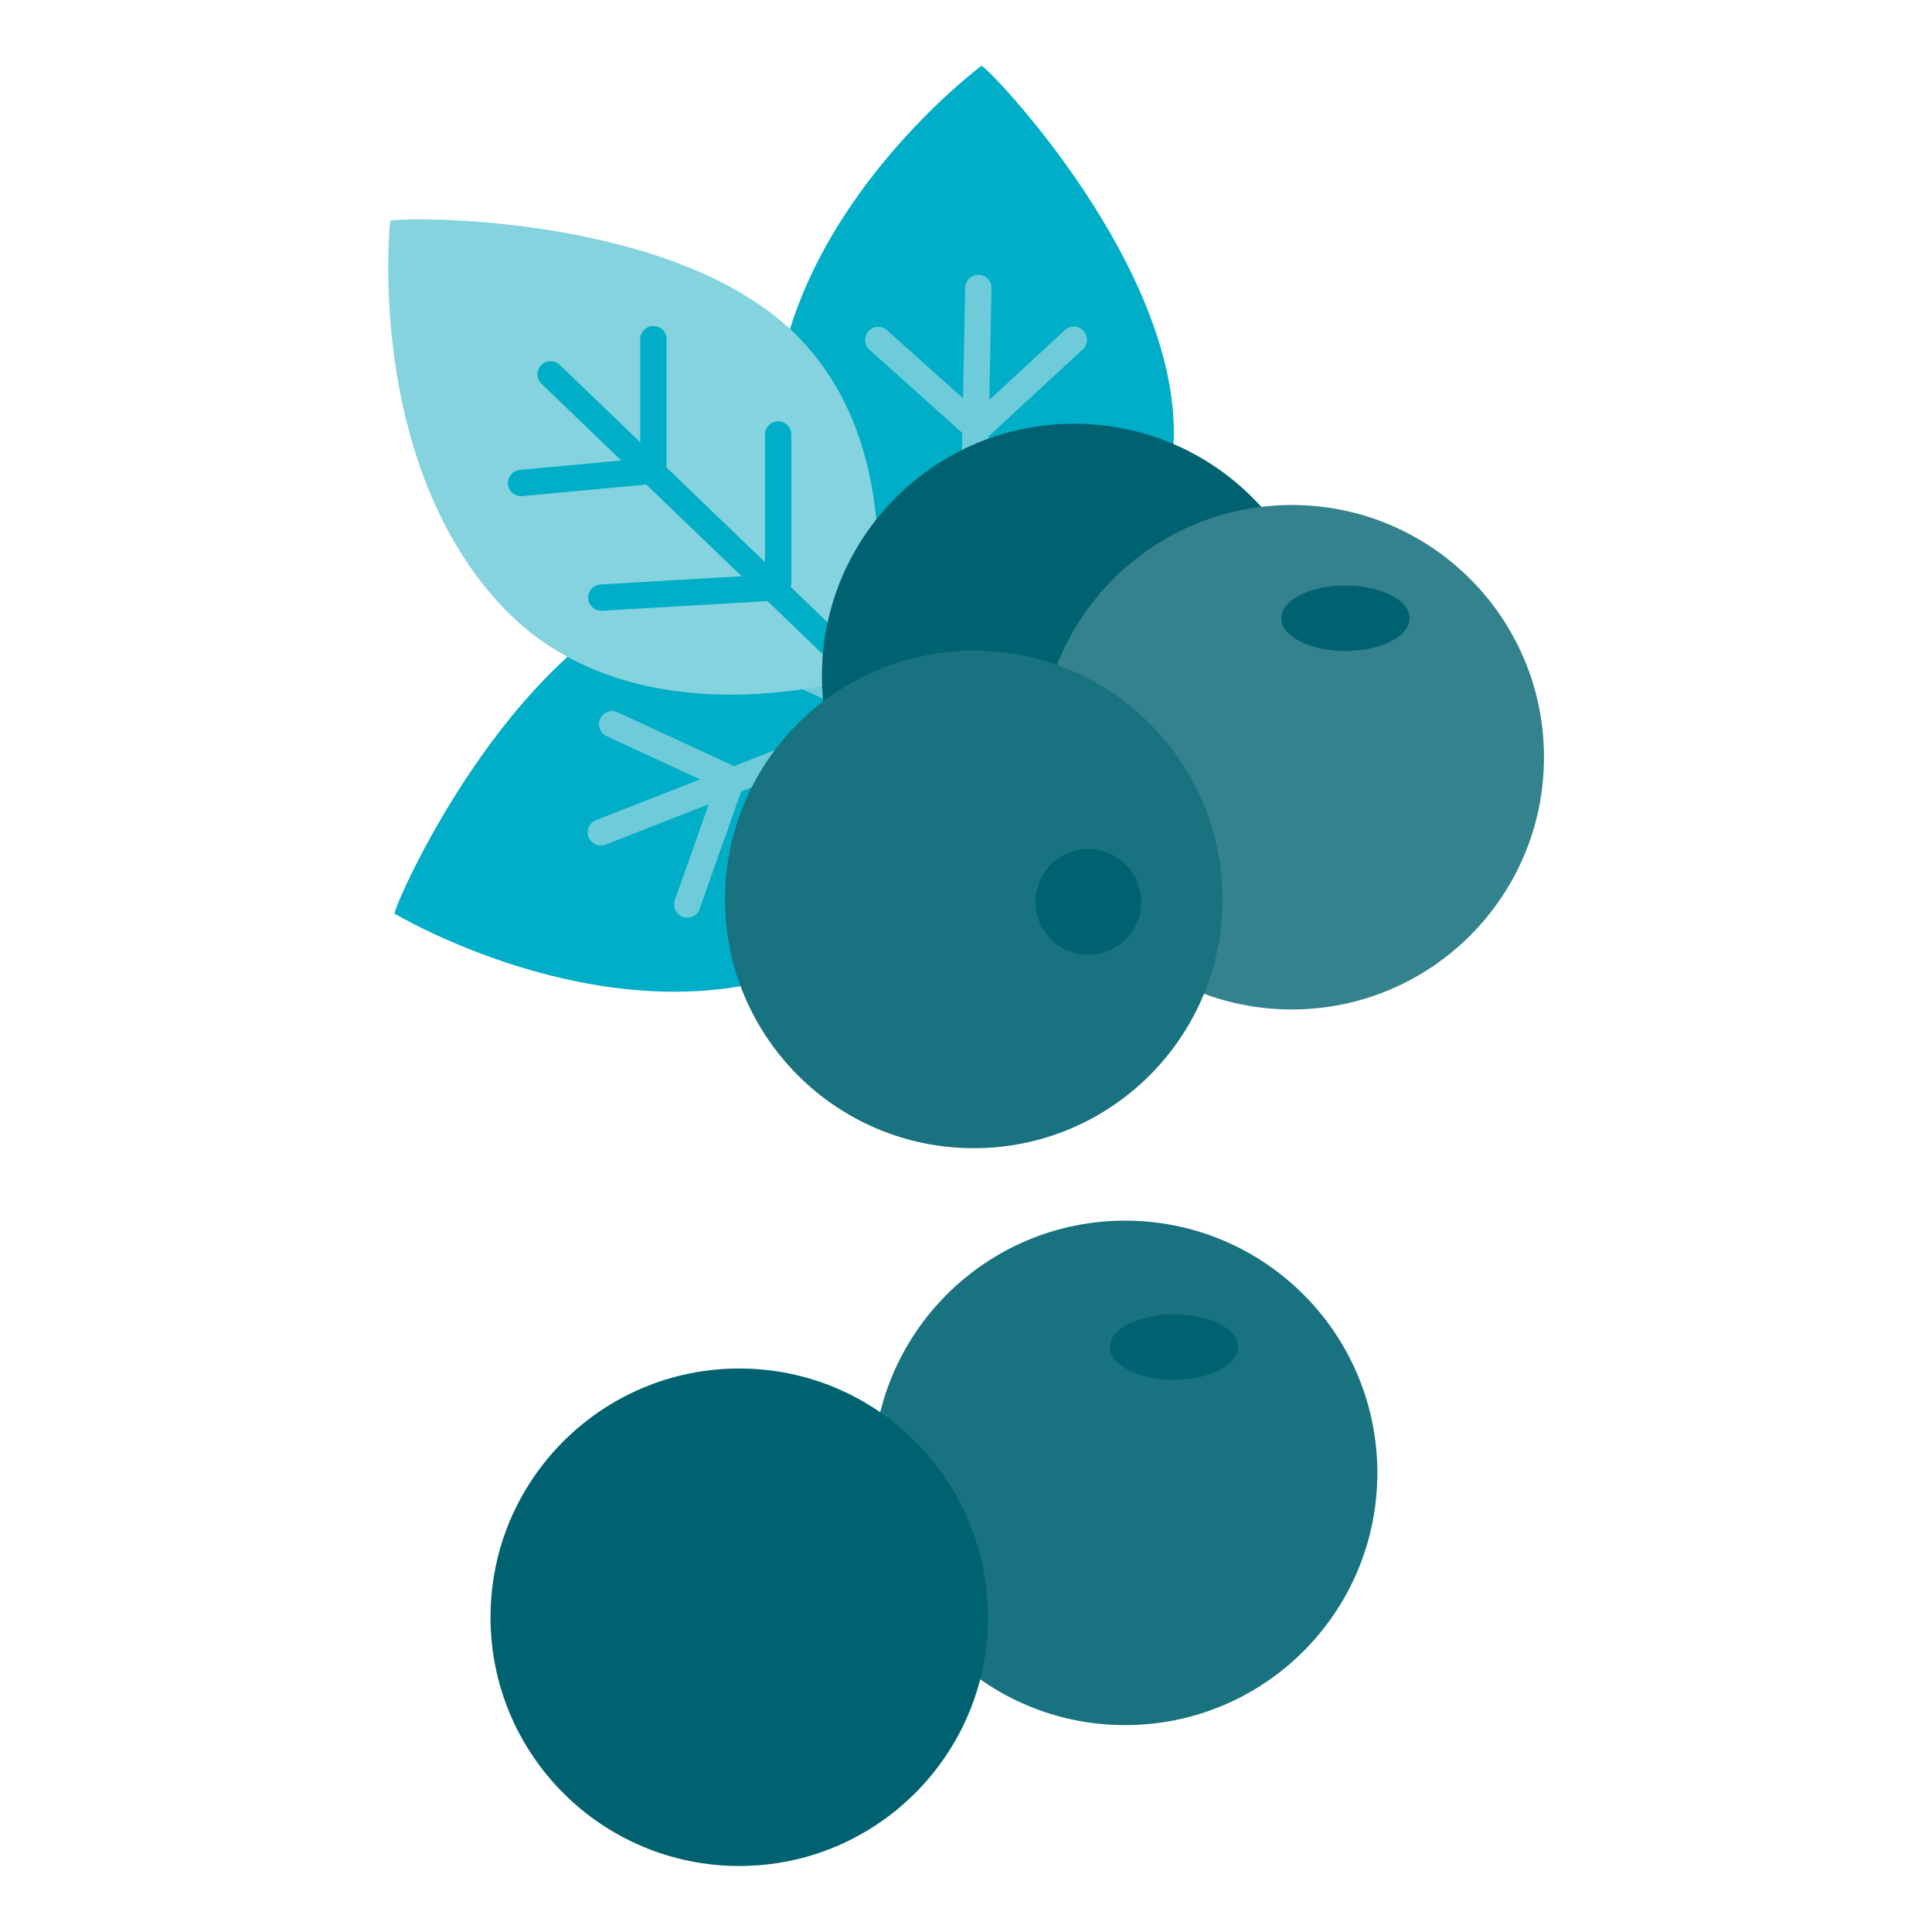 <?xml version="1.0" encoding="UTF-8"?><svg id="Layer_1" xmlns="http://www.w3.org/2000/svg" viewBox="0 0 72 72"><defs><style>.cls-1{fill:#84d3df;}.cls-2{fill:#19727f;}.cls-3{fill:#006271;}.cls-4{fill:#33828d;}.cls-5{fill:#00aec7;}.cls-6{stroke:#6eccda;}.cls-6,.cls-7{fill:none;stroke-linecap:round;stroke-linejoin:round;stroke-width:.98px;}.cls-7{stroke:#00aec7;}</style></defs><path class="cls-5" d="M36.59,2.46c.28.09,7.55,7.65,7.14,14.21s-7.6,10.27-7.6,10.27c0,0-7.89-4.46-7.25-11.86s7.7-12.63,7.7-12.63Z"/><line class="cls-6" x1="36.46" y1="10.73" x2="36.14" y2="26.94"/><line class="cls-6" x1="40.02" y1="12.66" x2="36.61" y2="15.81"/><line class="cls-6" x1="40.56" y1="18.48" x2="36.52" y2="22.21"/><line class="cls-6" x1="32.73" y1="12.67" x2="36.2" y2="15.78"/><path class="cls-5" d="M14.7,34.06c-.03-.3,4.18-9.9,10.4-12.04,6.22-2.13,12.4,3.09,12.4,3.09,0,0-1.1,9-8.18,11.23-7.08,2.23-14.61-2.29-14.61-2.29Z"/><line class="cls-6" x1="22.39" y1="31.02" x2="37.49" y2="25.11"/><line class="cls-6" x1="22.81" y1="26.99" x2="27.03" y2="28.94"/><line class="cls-6" x1="27.98" y1="24.26" x2="32.98" y2="26.56"/><line class="cls-6" x1="30.74" y1="32.78" x2="33.07" y2="26.84"/><line class="cls-6" x1="25.61" y1="33.71" x2="27.16" y2="29.33"/><path class="cls-1" d="M14.54,8.23c.26-.15,10.74-.35,15.29,4.41,4.54,4.76,2.38,12.55,2.38,12.55,0,0-8.64,2.77-13.63-2.73s-4.04-14.23-4.04-14.23Z"/><line class="cls-7" x1="20.52" y1="13.95" x2="32.21" y2="25.19"/><line class="cls-7" x1="24.35" y1="12.64" x2="24.35" y2="17.29"/><line class="cls-7" x1="29" y1="16.19" x2="29" y2="21.7"/><line class="cls-7" x1="22.41" y1="22.27" x2="28.79" y2="21.9"/><line class="cls-7" x1="19.42" y1="18" x2="24.05" y2="17.57"/><circle class="cls-3" cx="40.03" cy="25.19" r="9.4"/><circle class="cls-4" cx="48.14" cy="28.22" r="9.4"/><circle class="cls-2" cx="36.29" cy="33.52" r="9.27"/><circle class="cls-3" cx="40.56" cy="33.61" r="1.97"/><ellipse class="cls-3" cx="50.14" cy="23.04" rx="2.39" ry="1.22"/><circle class="cls-2" cx="41.93" cy="54.89" r="9.4"/><circle class="cls-3" cx="27.55" cy="60.27" r="9.27"/><circle class="cls-3" cx="25.56" cy="56.49" r="1.97"/><ellipse class="cls-3" cx="43.75" cy="50.2" rx="2.39" ry="1.22"/></svg>